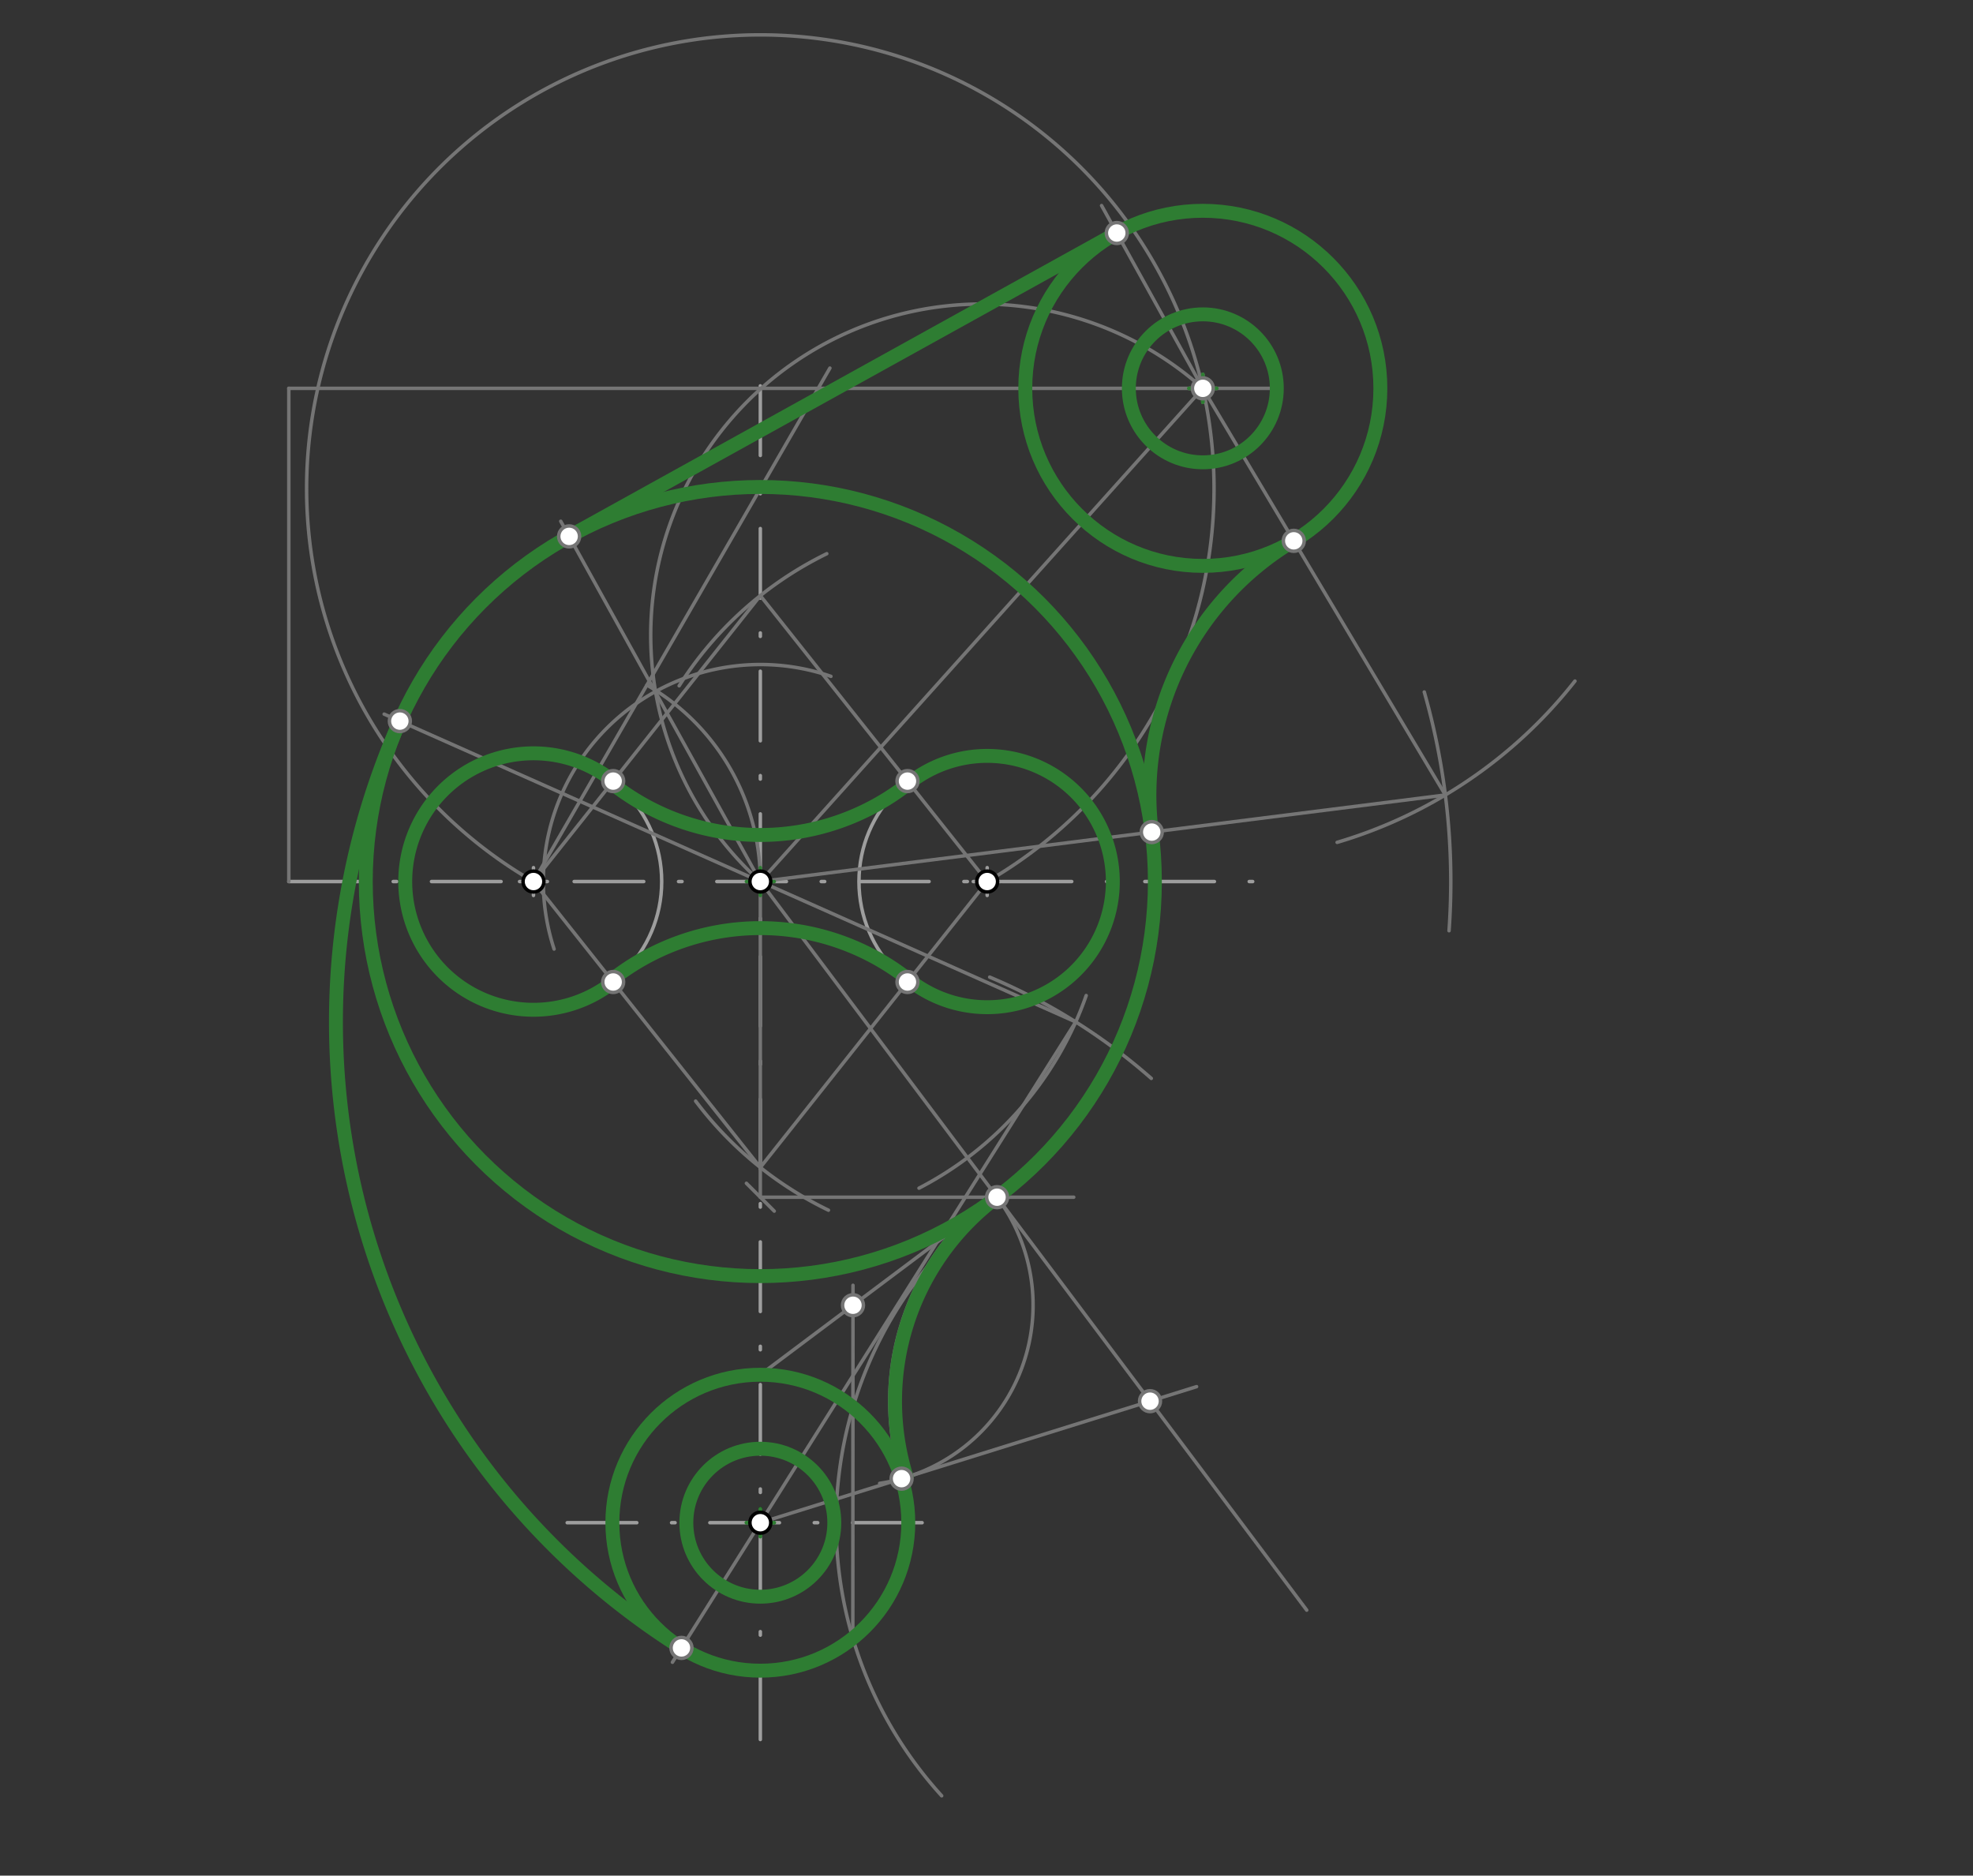 <svg xmlns="http://www.w3.org/2000/svg" class="svg--816" height="100%" preserveAspectRatio="xMidYMid meet" viewBox="0 0 567 539" width="100%"><rect x="0" y="0" width="567" height="539" fill="#333333" stroke="none"/><defs><marker id="marker-arrow" markerHeight="16" markerUnits="userSpaceOnUse" markerWidth="24" orient="auto-start-reverse" refX="24" refY="4" viewBox="0 0 24 8"><path d="M 0 0 L 24 4 L 0 8 z" stroke="inherit"></path></marker></defs><g class="aux-layer--949"></g><g class="main-layer--75a"><g class="element--733"><g class="center--a87"><line x1="214.5" y1="253.328" x2="222.5" y2="253.328" stroke="#000000" stroke-width="1" stroke-linecap="round"></line><line x1="218.5" y1="249.328" x2="218.5" y2="257.328" stroke="#000000" stroke-width="1" stroke-linecap="round"></line><circle class="hit--87b" cx="218.5" cy="253.328" r="4" stroke="none" fill="transparent"></circle></g><circle cx="218.5" cy="253.328" fill="none" r="113.386" stroke="#000000" stroke-dasharray="none" stroke-width="1"></circle></g><g class="element--733"><g class="center--a87"><line x1="149.308" y1="253.328" x2="157.308" y2="253.328" stroke="#9E9E9E" stroke-width="1" stroke-linecap="round"></line><line x1="153.308" y1="249.328" x2="153.308" y2="257.328" stroke="#9E9E9E" stroke-width="1" stroke-linecap="round"></line><circle class="hit--87b" cx="153.308" cy="253.328" r="4" stroke="none" fill="transparent"></circle></g><circle cx="153.308" cy="253.328" fill="none" r="36.85" stroke="#9E9E9E" stroke-dasharray="none" stroke-width="1"></circle></g><g class="element--733"><g class="center--a87"><line x1="279.697" y1="253.328" x2="287.697" y2="253.328" stroke="#9E9E9E" stroke-width="1" stroke-linecap="round"></line><line x1="283.697" y1="249.328" x2="283.697" y2="257.328" stroke="#9E9E9E" stroke-width="1" stroke-linecap="round"></line><circle class="hit--87b" cx="283.697" cy="253.328" r="4" stroke="none" fill="transparent"></circle></g><circle cx="283.697" cy="253.328" fill="none" r="36.85" stroke="#9E9E9E" stroke-dasharray="none" stroke-width="1"></circle></g><g class="element--733"><g class="center--a87"><line x1="214.503" y1="437.58" x2="222.503" y2="437.58" stroke="#000000" stroke-width="1" stroke-linecap="round"></line><line x1="218.503" y1="433.58" x2="218.503" y2="441.58" stroke="#000000" stroke-width="1" stroke-linecap="round"></line><circle class="hit--87b" cx="218.503" cy="437.58" r="4" stroke="none" fill="transparent"></circle></g><circle cx="218.503" cy="437.58" fill="none" r="42.52" stroke="#000000" stroke-dasharray="none" stroke-width="1"></circle></g><g class="element--733"><g class="center--a87"><line x1="214.503" y1="437.58" x2="222.503" y2="437.58" stroke="#000000" stroke-width="1" stroke-linecap="round"></line><line x1="218.503" y1="433.58" x2="218.503" y2="441.58" stroke="#000000" stroke-width="1" stroke-linecap="round"></line><circle class="hit--87b" cx="218.503" cy="437.58" r="4" stroke="none" fill="transparent"></circle></g><circle cx="218.503" cy="437.58" fill="none" r="21.26" stroke="#000000" stroke-dasharray="none" stroke-width="1"></circle></g><g class="element--733"><line stroke="#9E9E9E" stroke-dasharray="20, 10, 1, 10" stroke-linecap="round" stroke-width="1" x1="218.503" x2="218.503" y1="110.885" y2="501.552"></line></g><g class="element--733"><line stroke="#9E9E9E" stroke-dasharray="20, 10, 1, 10" stroke-linecap="round" stroke-width="1" x1="83" x2="361.667" y1="253.328" y2="253.328"></line></g><g class="element--733"><line stroke="#9E9E9E" stroke-dasharray="20, 10, 1, 10" stroke-linecap="round" stroke-width="1" x1="163" x2="271.667" y1="437.58" y2="437.58"></line></g><g class="element--733"><path d="M 195.174 197.079 A 104.882 104.882 0 0 1 237.597 159.121" fill="none" stroke="#757575" stroke-dasharray="none" stroke-linecap="round" stroke-width="1"></path></g><g class="element--733"><line stroke="#757575" stroke-dasharray="none" stroke-linecap="round" stroke-width="1" x1="218.503" x2="283.697" y1="171.17" y2="253.328"></line></g><g class="element--733"><line stroke="#757575" stroke-dasharray="none" stroke-linecap="round" stroke-width="1" x1="218.503" x2="153.308" y1="171.17" y2="253.328"></line></g><g class="element--733"><path d="M 260.791 224.462 A 68.031 68.031 0 0 1 176.214 224.462" fill="none" stroke="#757575" stroke-dasharray="none" stroke-linecap="round" stroke-width="1"></path></g><g class="element--733"><path d="M 199.913 316.419 A 104.882 104.882 0 0 0 238.08 347.77" fill="none" stroke="#757575" stroke-dasharray="none" stroke-linecap="round" stroke-width="1"></path></g><g class="element--733"><line stroke="#757575" stroke-dasharray="none" stroke-linecap="round" stroke-width="1" x1="218.503" x2="153.308" y1="335.486" y2="253.328"></line></g><g class="element--733"><line stroke="#757575" stroke-dasharray="none" stroke-linecap="round" stroke-width="1" x1="218.503" x2="283.697" y1="335.486" y2="253.328"></line></g><g class="element--733"><path d="M 176.214 282.194 A 68.032 68.032 0 0 1 260.791 282.194" fill="none" stroke="#757575" stroke-dasharray="none" stroke-linecap="round" stroke-width="1"></path></g><g class="element--733"><line stroke="#757575" stroke-dasharray="none" stroke-linecap="round" stroke-width="1" x1="153.308" x2="238.497" y1="253.328" y2="105.777"></line></g><g class="element--733"><path d="M 218.503 253.328 A 65.194 65.194 0 0 0 185.905 196.868" fill="none" stroke="#757575" stroke-dasharray="none" stroke-linecap="round" stroke-width="1"></path></g><g class="element--733"><path d="M 153.308 253.328 A 130.388 130.388 0 1 1 283.697 253.328" fill="none" stroke="#757575" stroke-dasharray="none" stroke-linecap="round" stroke-width="1"></path></g><g class="element--733"><line stroke="#757575" stroke-dasharray="none" stroke-linecap="round" stroke-width="1" x1="83" x2="83" y1="253.328" y2="111.596"></line></g><g class="element--733"><line stroke="#757575" stroke-dasharray="none" stroke-linecap="round" stroke-width="1" x1="83" x2="367.429" y1="111.596" y2="111.596"></line></g><g class="element--733"><g class="center--a87"><line x1="341.668" y1="111.596" x2="349.668" y2="111.596" stroke="#757575" stroke-width="1" stroke-linecap="round"></line><line x1="345.668" y1="107.596" x2="345.668" y2="115.596" stroke="#757575" stroke-width="1" stroke-linecap="round"></line><circle class="hit--87b" cx="345.668" cy="111.596" r="4" stroke="none" fill="transparent"></circle></g><circle cx="345.668" cy="111.596" fill="none" r="21.26" stroke="#757575" stroke-dasharray="none" stroke-width="1"></circle></g><g class="element--733"><g class="center--a87"><line x1="341.668" y1="111.596" x2="349.668" y2="111.596" stroke="#757575" stroke-width="1" stroke-linecap="round"></line><line x1="345.668" y1="107.596" x2="345.668" y2="115.596" stroke="#757575" stroke-width="1" stroke-linecap="round"></line><circle class="hit--87b" cx="345.668" cy="111.596" r="4" stroke="none" fill="transparent"></circle></g><circle cx="345.668" cy="111.596" fill="none" r="51.024" stroke="#757575" stroke-dasharray="none" stroke-width="1"></circle></g><g class="element--733"><path d="M 159.234 272.726 A 62.362 62.362 0 0 1 238.792 194.359" fill="none" stroke="#757575" stroke-dasharray="none" stroke-linecap="round" stroke-width="1"></path></g><g class="element--733"><line stroke="#757575" stroke-dasharray="none" stroke-linecap="round" stroke-width="1" x1="218.503" x2="345.668" y1="253.328" y2="111.596"></line></g><g class="element--733"><path d="M 218.503 253.328 A 95.209 95.209 0 0 1 345.668 111.596" fill="none" stroke="#757575" stroke-dasharray="none" stroke-linecap="round" stroke-width="1"></path></g><g class="element--733"><line stroke="#757575" stroke-dasharray="none" stroke-linecap="round" stroke-width="1" x1="218.503" x2="188.284" y1="253.328" y2="198.776"></line></g><g class="element--733"><line stroke="#757575" stroke-dasharray="none" stroke-linecap="round" stroke-width="1" x1="188.284" x2="161.147" y1="198.776" y2="149.786"></line></g><g class="element--733"><line stroke="#757575" stroke-dasharray="none" stroke-linecap="round" stroke-width="1" x1="345.668" x2="316.572" y1="111.596" y2="59.07"></line></g><g class="element--733"><line stroke="#757575" stroke-dasharray="none" stroke-linecap="round" stroke-width="1" x1="163.56" x2="320.944" y1="154.142" y2="66.963"></line></g><g class="element--733"><path d="M 452.611 195.717 A 136.063 136.063 0 0 1 384.262 242.071" fill="none" stroke="#757575" stroke-dasharray="none" stroke-linecap="round" stroke-width="1"></path></g><g class="element--733"><path d="M 416.424 267.46 A 198.425 198.425 0 0 0 409.304 198.853" fill="none" stroke="#757575" stroke-dasharray="none" stroke-linecap="round" stroke-width="1"></path></g><g class="element--733"><line stroke="#757575" stroke-dasharray="none" stroke-linecap="round" stroke-width="1" x1="415.363" x2="218.503" y1="228.454" y2="253.328"></line></g><g class="element--733"><line stroke="#757575" stroke-dasharray="none" stroke-linecap="round" stroke-width="1" x1="415.363" x2="345.668" y1="228.454" y2="111.596"></line></g><g class="element--733"><path d="M 330.991 239.115 A 85.042 85.042 0 0 1 371.802 155.415" fill="none" stroke="#757575" stroke-dasharray="none" stroke-linecap="round" stroke-width="1"></path></g><g class="element--733"><path d="M 312.151 286.087 A 99.213 99.213 0 0 1 264.107 341.438" fill="none" stroke="#757575" stroke-dasharray="none" stroke-linecap="round" stroke-width="1"></path></g><g class="element--733"><path d="M 284.415 280.793 A 170.079 170.079 0 0 1 330.856 309.895" fill="none" stroke="#757575" stroke-dasharray="none" stroke-linecap="round" stroke-width="1"></path></g><g class="element--733"><line stroke="#757575" stroke-dasharray="none" stroke-linecap="round" stroke-width="1" x1="309.144" x2="218.503" y1="293.667" y2="253.328"></line></g><g class="element--733"><line stroke="#757575" stroke-dasharray="none" stroke-linecap="round" stroke-width="1" x1="218.503" x2="110.4" y1="253.328" y2="205.218"></line></g><g class="element--733"><line stroke="#757575" stroke-dasharray="none" stroke-linecap="round" stroke-width="1" x1="309.144" x2="218.503" y1="293.667" y2="437.58"></line></g><g class="element--733"><line stroke="#757575" stroke-dasharray="none" stroke-linecap="round" stroke-width="1" x1="218.503" x2="193.243" y1="437.58" y2="477.686"></line></g><g class="element--733"><path d="M 195.842 473.558 A 212.598 212.598 0 0 1 114.912 207.226" fill="none" stroke="#757575" stroke-dasharray="none" stroke-linecap="round" stroke-width="1"></path></g><g class="element--733"><line stroke="#757575" stroke-dasharray="none" stroke-linecap="round" stroke-width="1" x1="218.503" x2="218.503" y1="253.328" y2="344.037"></line><path d="M222.503,340.037 l-8,8" stroke="#757575" stroke-linecap="round" stroke-width="1" transform="rotate(270, 218.503, 344.037)"></path></g><g class="element--733"><line stroke="#757575" stroke-dasharray="none" stroke-linecap="round" stroke-width="1" x1="218.503" x2="308.571" y1="344.037" y2="344.037"></line></g><g class="element--733"><line stroke="#757575" stroke-dasharray="none" stroke-linecap="round" stroke-width="1" x1="218.503" x2="286.531" y1="253.328" y2="344.037"></line></g><g class="element--733"><line stroke="#757575" stroke-dasharray="none" stroke-linecap="round" stroke-width="1" x1="286.531" x2="375.527" y1="344.037" y2="462.703"></line></g><g class="element--733"><line stroke="#757575" stroke-dasharray="none" stroke-linecap="round" stroke-width="1" x1="286.531" x2="218.501" y1="344.037" y2="395.058"></line></g><g class="element--733"><path d="M 286.862 344.477 A 116.466 116.466 0 0 0 270.617 516.055" fill="none" stroke="#757575" stroke-dasharray="none" stroke-linecap="round" stroke-width="1"></path></g><g class="element--733"><line stroke="#757575" stroke-dasharray="none" stroke-linecap="round" stroke-width="1" x1="245.081" x2="245.115" y1="470.769" y2="404.419"></line></g><g class="element--733"><line stroke="#757575" stroke-dasharray="none" stroke-linecap="round" stroke-width="1" x1="245.115" x2="245.133" y1="404.419" y2="369.35"></line></g><g class="element--733"><path d="M 286.862 344.477 A 51.754 51.754 0 0 1 252.795 426.269" fill="none" stroke="#757575" stroke-dasharray="none" stroke-linecap="round" stroke-width="1"></path></g><g class="element--733"><line stroke="#757575" stroke-dasharray="none" stroke-linecap="round" stroke-width="1" x1="218.503" x2="259.094" y1="437.58" y2="424.921"></line></g><g class="element--733"><line stroke="#757575" stroke-dasharray="none" stroke-linecap="round" stroke-width="1" x1="259.094" x2="343.873" y1="424.921" y2="398.48"></line></g><g class="element--733"><path d="M 259.094 424.921 A 74.79 74.79 0 0 1 285.619 342.82" fill="none" stroke="#757575" stroke-dasharray="none" stroke-linecap="round" stroke-width="1"></path></g><g class="element--733"><path d="M 176.214 224.462 A 36.85 36.85 0 1 0 176.72 281.786" fill="none" stroke="#2E7D32" stroke-dasharray="none" stroke-linecap="round" stroke-width="4"></path></g><g class="element--733"><path d="M 175 282.219 A 68.774 68.774 0 0 1 261.252 281.613" fill="none" stroke="#2E7D32" stroke-dasharray="none" stroke-linecap="round" stroke-width="4"></path></g><g class="element--733"><path d="M 261.252 281.613 A 36.108 36.108 0 1 0 261.252 225.044" fill="none" stroke="#2E7D32" stroke-dasharray="none" stroke-linecap="round" stroke-width="4"></path></g><g class="element--733"><path d="M 261.252 225.044 A 68.774 68.774 0 0 1 175.753 225.044" fill="none" stroke="#2E7D32" stroke-dasharray="none" stroke-linecap="round" stroke-width="4"></path></g><g class="element--733"><g class="center--a87"><line x1="214.503" y1="253.328" x2="222.503" y2="253.328" stroke="#2E7D32" stroke-width="1" stroke-linecap="round"></line><line x1="218.503" y1="249.328" x2="218.503" y2="257.328" stroke="#2E7D32" stroke-width="1" stroke-linecap="round"></line><circle class="hit--87b" cx="218.503" cy="253.328" r="4" stroke="none" fill="transparent"></circle></g><circle cx="218.503" cy="253.328" fill="none" r="113.387" stroke="#2E7D32" stroke-dasharray="none" stroke-width="4"></circle></g><g class="element--733"><g class="center--a87"><line x1="341.668" y1="111.596" x2="349.668" y2="111.596" stroke="#2E7D32" stroke-width="1" stroke-linecap="round"></line><line x1="345.668" y1="107.596" x2="345.668" y2="115.596" stroke="#2E7D32" stroke-width="1" stroke-linecap="round"></line><circle class="hit--87b" cx="345.668" cy="111.596" r="4" stroke="none" fill="transparent"></circle></g><circle cx="345.668" cy="111.596" fill="none" r="21.26" stroke="#2E7D32" stroke-dasharray="none" stroke-width="4"></circle></g><g class="element--733"><g class="center--a87"><line x1="341.668" y1="111.596" x2="349.668" y2="111.596" stroke="#2E7D32" stroke-width="1" stroke-linecap="round"></line><line x1="345.668" y1="107.596" x2="345.668" y2="115.596" stroke="#2E7D32" stroke-width="1" stroke-linecap="round"></line><circle class="hit--87b" cx="345.668" cy="111.596" r="4" stroke="none" fill="transparent"></circle></g><circle cx="345.668" cy="111.596" fill="none" r="51.021" stroke="#2E7D32" stroke-dasharray="none" stroke-width="4"></circle></g><g class="element--733"><g class="center--a87"><line x1="214.503" y1="437.58" x2="222.503" y2="437.58" stroke="#2E7D32" stroke-width="1" stroke-linecap="round"></line><line x1="218.503" y1="433.58" x2="218.503" y2="441.58" stroke="#2E7D32" stroke-width="1" stroke-linecap="round"></line><circle class="hit--87b" cx="218.503" cy="437.58" r="4" stroke="none" fill="transparent"></circle></g><circle cx="218.503" cy="437.58" fill="none" r="21.26" stroke="#2E7D32" stroke-dasharray="none" stroke-width="4"></circle></g><g class="element--733"><g class="center--a87"><line x1="214.503" y1="437.58" x2="222.503" y2="437.58" stroke="#2E7D32" stroke-width="1" stroke-linecap="round"></line><line x1="218.503" y1="433.58" x2="218.503" y2="441.58" stroke="#2E7D32" stroke-width="1" stroke-linecap="round"></line><circle class="hit--87b" cx="218.503" cy="437.58" r="4" stroke="none" fill="transparent"></circle></g><circle cx="218.503" cy="437.58" fill="none" r="42.52" stroke="#2E7D32" stroke-dasharray="none" stroke-width="4"></circle></g><g class="element--733"><path d="M 195.842 473.558 A 212.598 212.598 0 0 1 114.595 207.943" fill="none" stroke="#2E7D32" stroke-dasharray="none" stroke-linecap="round" stroke-width="4"></path></g><g class="element--733"><line stroke="#2E7D32" stroke-dasharray="none" stroke-linecap="round" stroke-width="4" x1="163.557" x2="320.945" y1="154.143" y2="66.965"></line></g><g class="element--733"><path d="M 371.802 155.415 A 85.042 85.042 0 0 0 330.917 238.506" fill="none" stroke="#2E7D32" stroke-dasharray="none" stroke-linecap="round" stroke-width="4"></path></g><g class="element--733"><path d="M 285.89 344.518 A 73.274 73.274 0 0 0 260.541 424.469" fill="none" stroke="#2E7D32" stroke-dasharray="none" stroke-linecap="round" stroke-width="4"></path></g><g class="element--733"><circle cx="218.5" cy="253.328" r="3" stroke="#000000" stroke-width="1" fill="#ffffff"></circle>}</g><g class="element--733"><circle cx="153.308" cy="253.328" r="3" stroke="#000000" stroke-width="1" fill="#ffffff"></circle>}</g><g class="element--733"><circle cx="283.697" cy="253.328" r="3" stroke="#000000" stroke-width="1" fill="#ffffff"></circle>}</g><g class="element--733"><circle cx="218.503" cy="437.58" r="3" stroke="#000000" stroke-width="1" fill="#ffffff"></circle>}</g><g class="element--733"><circle cx="176.214" cy="224.462" r="3" stroke="#757575" stroke-width="1" fill="#ffffff"></circle>}</g><g class="element--733"><circle cx="260.791" cy="224.462" r="3" stroke="#757575" stroke-width="1" fill="#ffffff"></circle>}</g><g class="element--733"><circle cx="176.214" cy="282.194" r="3" stroke="#757575" stroke-width="1" fill="#ffffff"></circle>}</g><g class="element--733"><circle cx="260.791" cy="282.194" r="3" stroke="#757575" stroke-width="1" fill="#ffffff"></circle>}</g><g class="element--733"><circle cx="345.668" cy="111.596" r="3" stroke="#757575" stroke-width="1" fill="#ffffff"></circle>}</g><g class="element--733"><circle cx="163.56" cy="154.142" r="3" stroke="#757575" stroke-width="1" fill="#ffffff"></circle>}</g><g class="element--733"><circle cx="320.944" cy="66.963" r="3" stroke="#757575" stroke-width="1" fill="#ffffff"></circle>}</g><g class="element--733"><circle cx="330.991" cy="239.115" r="3" stroke="#757575" stroke-width="1" fill="#ffffff"></circle>}</g><g class="element--733"><circle cx="371.803" cy="155.418" r="3" stroke="#757575" stroke-width="1" fill="#ffffff"></circle>}</g><g class="element--733"><circle cx="114.91" cy="207.225" r="3" stroke="#757575" stroke-width="1" fill="#ffffff"></circle>}</g><g class="element--733"><circle cx="195.842" cy="473.558" r="3" stroke="#757575" stroke-width="1" fill="#ffffff"></circle>}</g><g class="element--733"><circle cx="286.531" cy="344.037" r="3" stroke="#757575" stroke-width="1" fill="#ffffff"></circle>}</g><g class="element--733"><circle cx="245.13" cy="375.086" r="3" stroke="#757575" stroke-width="1" fill="#ffffff"></circle>}</g><g class="element--733"><circle cx="259.094" cy="424.921" r="3" stroke="#757575" stroke-width="1" fill="#ffffff"></circle>}</g><g class="element--733"><circle cx="330.492" cy="402.653" r="3" stroke="#757575" stroke-width="1" fill="#ffffff"></circle>}</g></g><g class="snaps-layer--ac6"></g><g class="temp-layer--52d"></g></svg>